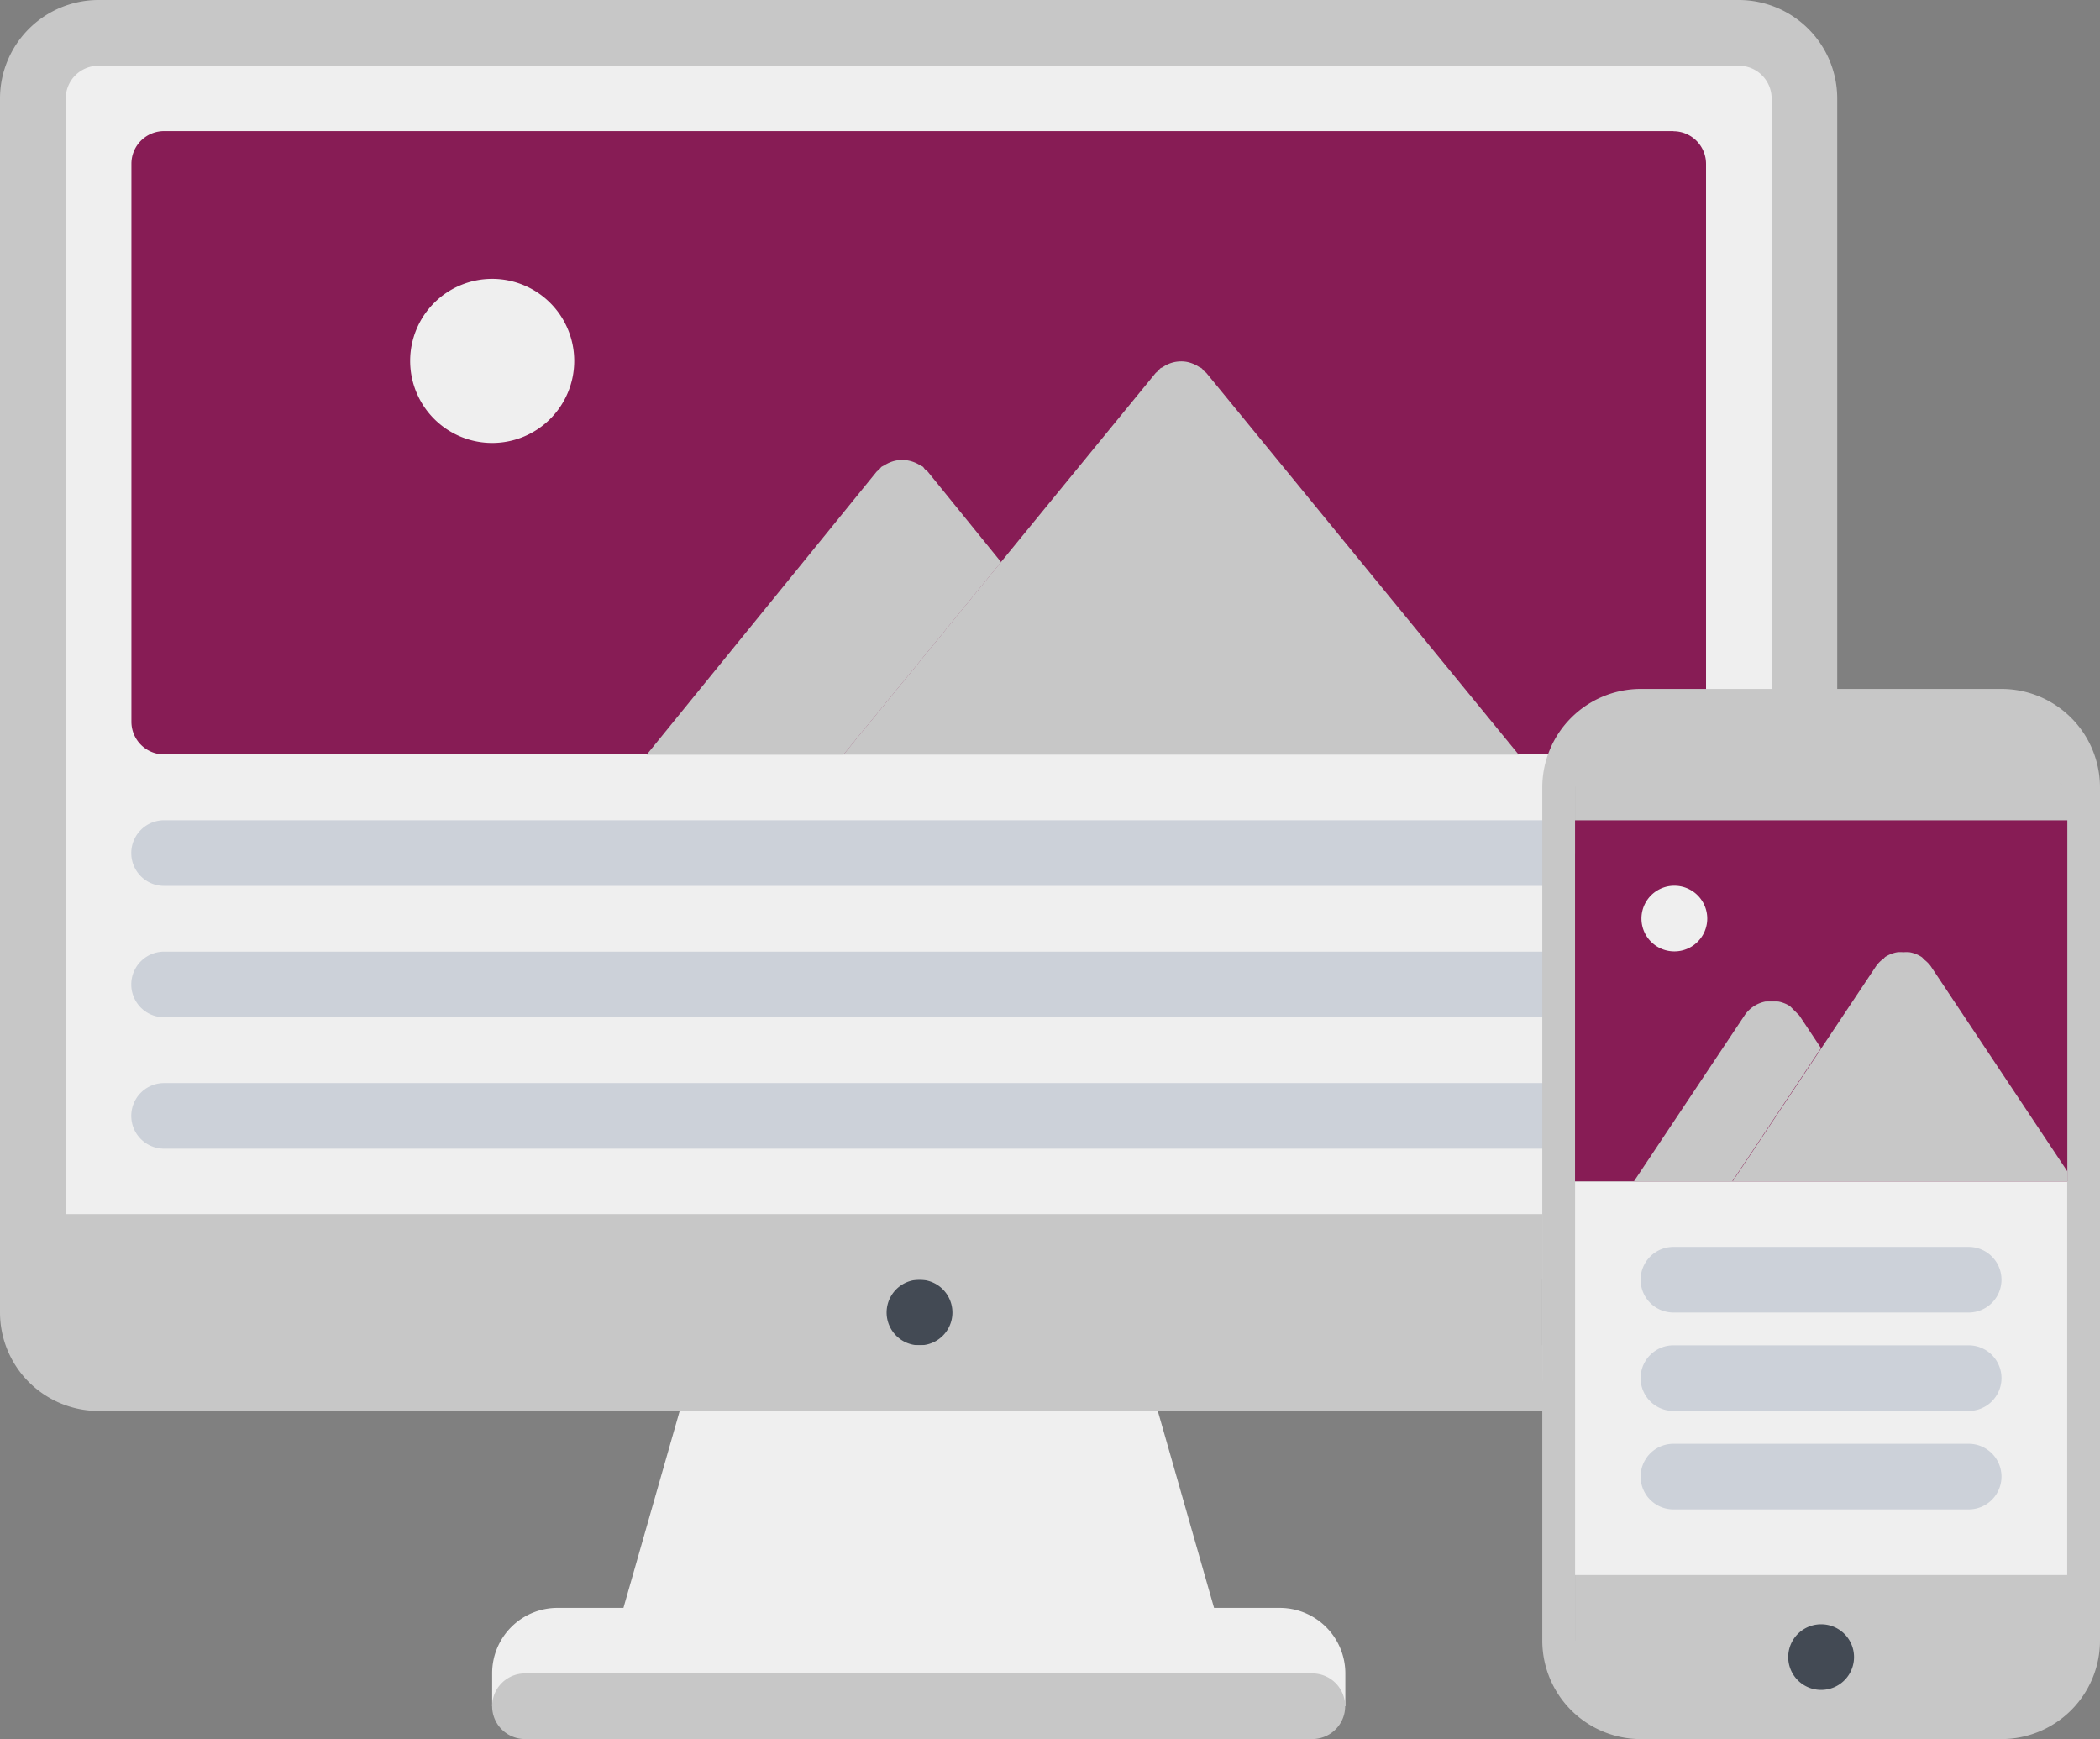 <svg xmlns="http://www.w3.org/2000/svg" width="45" height="37.263" viewBox="0 0 45 37.263">
  <rect x="0" y="0" width="45" height="37.263" fill="#808080" stroke="none"/>
  <g id="responsive-design" transform="translate(0 -3.869)">
    <path id="Path_5842" data-name="Path 5842"
      d="M33.067,30.586H.724V5.977A1.41,1.41,0,0,1,2.13,4.57H37.279a1.41,1.41,0,0,1,1.406,1.406V19.336H35.88V7.383H3.536V19.336H34.474a1.41,1.41,0,0,0-1.406,1.406v9.844Z"
      fill="#efefef" />
    <path id="Path_5843" data-name="Path 5843"
      d="M35.858,6.678H3.516a.7.7,0,0,0-.7.7V19.333a.7.7,0,0,0,.7.7H35.858a.7.7,0,0,0,.7-.7V7.381a.7.7,0,0,0-.7-.7Z"
      fill="#871c55" />
    <path id="Path_5844" data-name="Path 5844"
      d="M13.359,38.32H27.423a1.406,1.406,0,0,1,1.406,1.406v.7H10.546v-.7a1.4,1.4,0,0,1,1.406-1.406Z"
      fill="#efefef" />
    <path id="Path_5845" data-name="Path 5845" d="M24.61,33.4l1.406,4.922H13.359L14.765,33.4Z"
      fill="#efefef" />
    <path id="Path_5846" data-name="Path 5846"
      d="M.738,30.586H33.047V33.4H2.109A1.41,1.41,0,0,1,.7,31.992V30.586Z" fill="#c7c7c7" />
    <path id="Path_5847" data-name="Path 5847"
      d="M10.547,9.844A1.758,1.758,0,1,1,8.789,11.6,1.757,1.757,0,0,1,10.547,9.844Z" fill="#efefef" />
    <path id="Path_5848" data-name="Path 5848"
      d="M19.706,32.694a.7.7,0,0,1-.008-1.406h.008a.7.7,0,0,1,0,1.406Z" fill="#434a54" />
    <g id="Group_11130" data-name="Group 11130">
      <path id="Path_5849" data-name="Path 5849"
        d="M33.048,31.288H.736a.7.7,0,0,1,0-1.406H33.048a.7.7,0,0,1,0,1.406Z" fill="#c7c7c7" />
      <path id="Path_5850" data-name="Path 5850"
        d="M33.037,34.1H2.109A2.112,2.112,0,0,1,0,31.991V5.978A2.112,2.112,0,0,1,2.109,3.869H37.26a2.112,2.112,0,0,1,2.109,2.109V19.322a.7.7,0,0,1-1.406,0V5.978a.7.7,0,0,0-.7-.7H2.109a.7.7,0,0,0-.7.7V31.991a.7.7,0,0,0,.7.7H33.037a.7.7,0,0,1,0,1.406Z"
        fill="#c7c7c7" />
      <path id="Path_5851" data-name="Path 5851"
        d="M28.122,41.13H11.249a.7.7,0,0,1,0-1.406H28.122a.7.7,0,0,1,0,1.406Z" fill="#c7c7c7" />
    </g>
    <path id="Path_5852" data-name="Path 5852"
      d="M33.047,22.85H3.516a.7.7,0,0,1,0-1.406H33.047a.7.7,0,0,1,0,1.406Z" fill="#ccd1d9" />
    <path id="Path_5853" data-name="Path 5853"
      d="M33.047,25.665H3.516a.7.7,0,0,1,0-1.406H33.047a.7.7,0,0,1,0,1.406Z" fill="#ccd1d9" />
    <path id="Path_5854" data-name="Path 5854"
      d="M33.047,28.481H3.516a.7.7,0,0,1,0-1.406H33.047a.7.7,0,0,1,0,1.406Z" fill="#ccd1d9" />
    <path id="Path_5855" data-name="Path 5855"
      d="M25.695,11.732a.664.664,0,0,0-.132-.07.731.731,0,0,0-.12-.037.685.685,0,0,0-.136-.013.757.757,0,0,0-.131.013.658.658,0,0,0-.124.037.688.688,0,0,0-.131.07c-.018.013-.04.016-.058.031s-.025.035-.042.051a.619.619,0,0,0-.058.048l-6.69,8.176h14.47L25.851,11.86a.549.549,0,0,0-.059-.048c-.015-.015-.023-.037-.041-.051a.35.35,0,0,0-.056-.03Z"
      fill="#c7c7c7" />
    <path id="Path_5856" data-name="Path 5856"
      d="M19.877,13.971a.684.684,0,0,0-.056-.046c-.018-.017-.027-.041-.046-.056s-.042-.019-.061-.032a.721.721,0,0,0-.25-.1.677.677,0,0,0-.392.039.691.691,0,0,0-.124.065.633.633,0,0,0-.061.032.6.6,0,0,0-.046.056.684.684,0,0,0-.056.046l-4.928,6.065h4.217l3.378-4.127Z"
      fill="#c7c7c7" />
    <path id="Path_5857" data-name="Path 5857"
      d="M44.3,20.742v1.406H33.751V20.742a1.41,1.41,0,0,1,1.406-1.406h7.734A1.41,1.41,0,0,1,44.3,20.742Z"
      fill="#c7c7c7" />
    <path id="Path_5858" data-name="Path 5858"
      d="M44.3,37.617v1.406a1.41,1.41,0,0,1-1.406,1.406H35.157a1.41,1.41,0,0,1-1.406-1.406V37.617Z"
      fill="#c7c7c7" />
    <path id="Path_5859" data-name="Path 5859" d="M44.3,29.18v8.438H33.751l-.7-4.219V29.18H44.3Z"
      fill="#efefef" />
    <path id="Path_5860" data-name="Path 5860"
      d="M42.891,41.131H35.158a2.112,2.112,0,0,1-2.109-2.109V20.739a2.112,2.112,0,0,1,2.109-2.109h7.732A2.112,2.112,0,0,1,45,20.739V39.022A2.112,2.112,0,0,1,42.891,41.131Zm-7.732-21.1c-.388,0-.7.315-1.407.7V39.022c.7.388,1.019.7,1.407.7h7.732c.388,0,.7-.315,1.406-.7V20.739c-.7-.388-1.017-.7-1.406-.7Z"
      fill="#c7c7c7" />
    <path id="Path_5861" data-name="Path 5861"
      d="M39.026,40.077a.7.7,0,0,1-.008-1.406h.008a.7.7,0,0,1,0,1.406Z" fill="#434a54" />
    <path id="Path_5862" data-name="Path 5862"
      d="M42.186,34.1H35.859a.7.7,0,0,1,0-1.406h6.327a.7.7,0,0,1,0,1.406Z" fill="#ccd1d9" />
    <path id="Path_5863" data-name="Path 5863"
      d="M42.186,31.991H35.859a.7.7,0,0,1,0-1.406h6.327a.7.7,0,0,1,0,1.406Z" fill="#ccd1d9" />
    <path id="Path_5864" data-name="Path 5864"
      d="M42.186,36.21H35.859a.7.7,0,0,1,0-1.406h6.327a.7.7,0,0,1,0,1.406Z" fill="#ccd1d9" />
    <path id="Path_5865" data-name="Path 5865" d="M33.751,21.445H44.3V29.18H33.751Z" fill="#871c55" />
    <path id="Path_5866" data-name="Path 5866"
      d="M44.3,28.966l-2.93-4.4,0,0a.7.7,0,0,0-.136-.136c-.021-.018-.034-.043-.058-.058h0a.692.692,0,0,0-.255-.1.652.652,0,0,0-.134,0,.659.659,0,0,0-.134,0,.7.7,0,0,0-.255.1c-.015.011-.023.026-.037.038a.66.66,0,0,0-.158.157l0,0-3.073,4.61H44.3Z"
      fill="#c7c7c7" />
    <path id="Path_5867" data-name="Path 5867"
      d="M38.557,25.627v0a7082.4,7082.4,0,0,0-.2-.2h0a.7.7,0,0,0-.255-.1,12.813,12.813,0,0,0-.269,0,.7.7,0,0,0-.451.3v0L35.013,29.18h2.108l1.9-2.854Z"
      fill="#c7c7c7" />
    <path id="Path_5868" data-name="Path 5868"
      d="M35.881,24.253a.7.7,0,0,1-.008-1.406h.008a.7.7,0,0,1,0,1.406Z" fill="#efefef" />
  </g>
</svg>